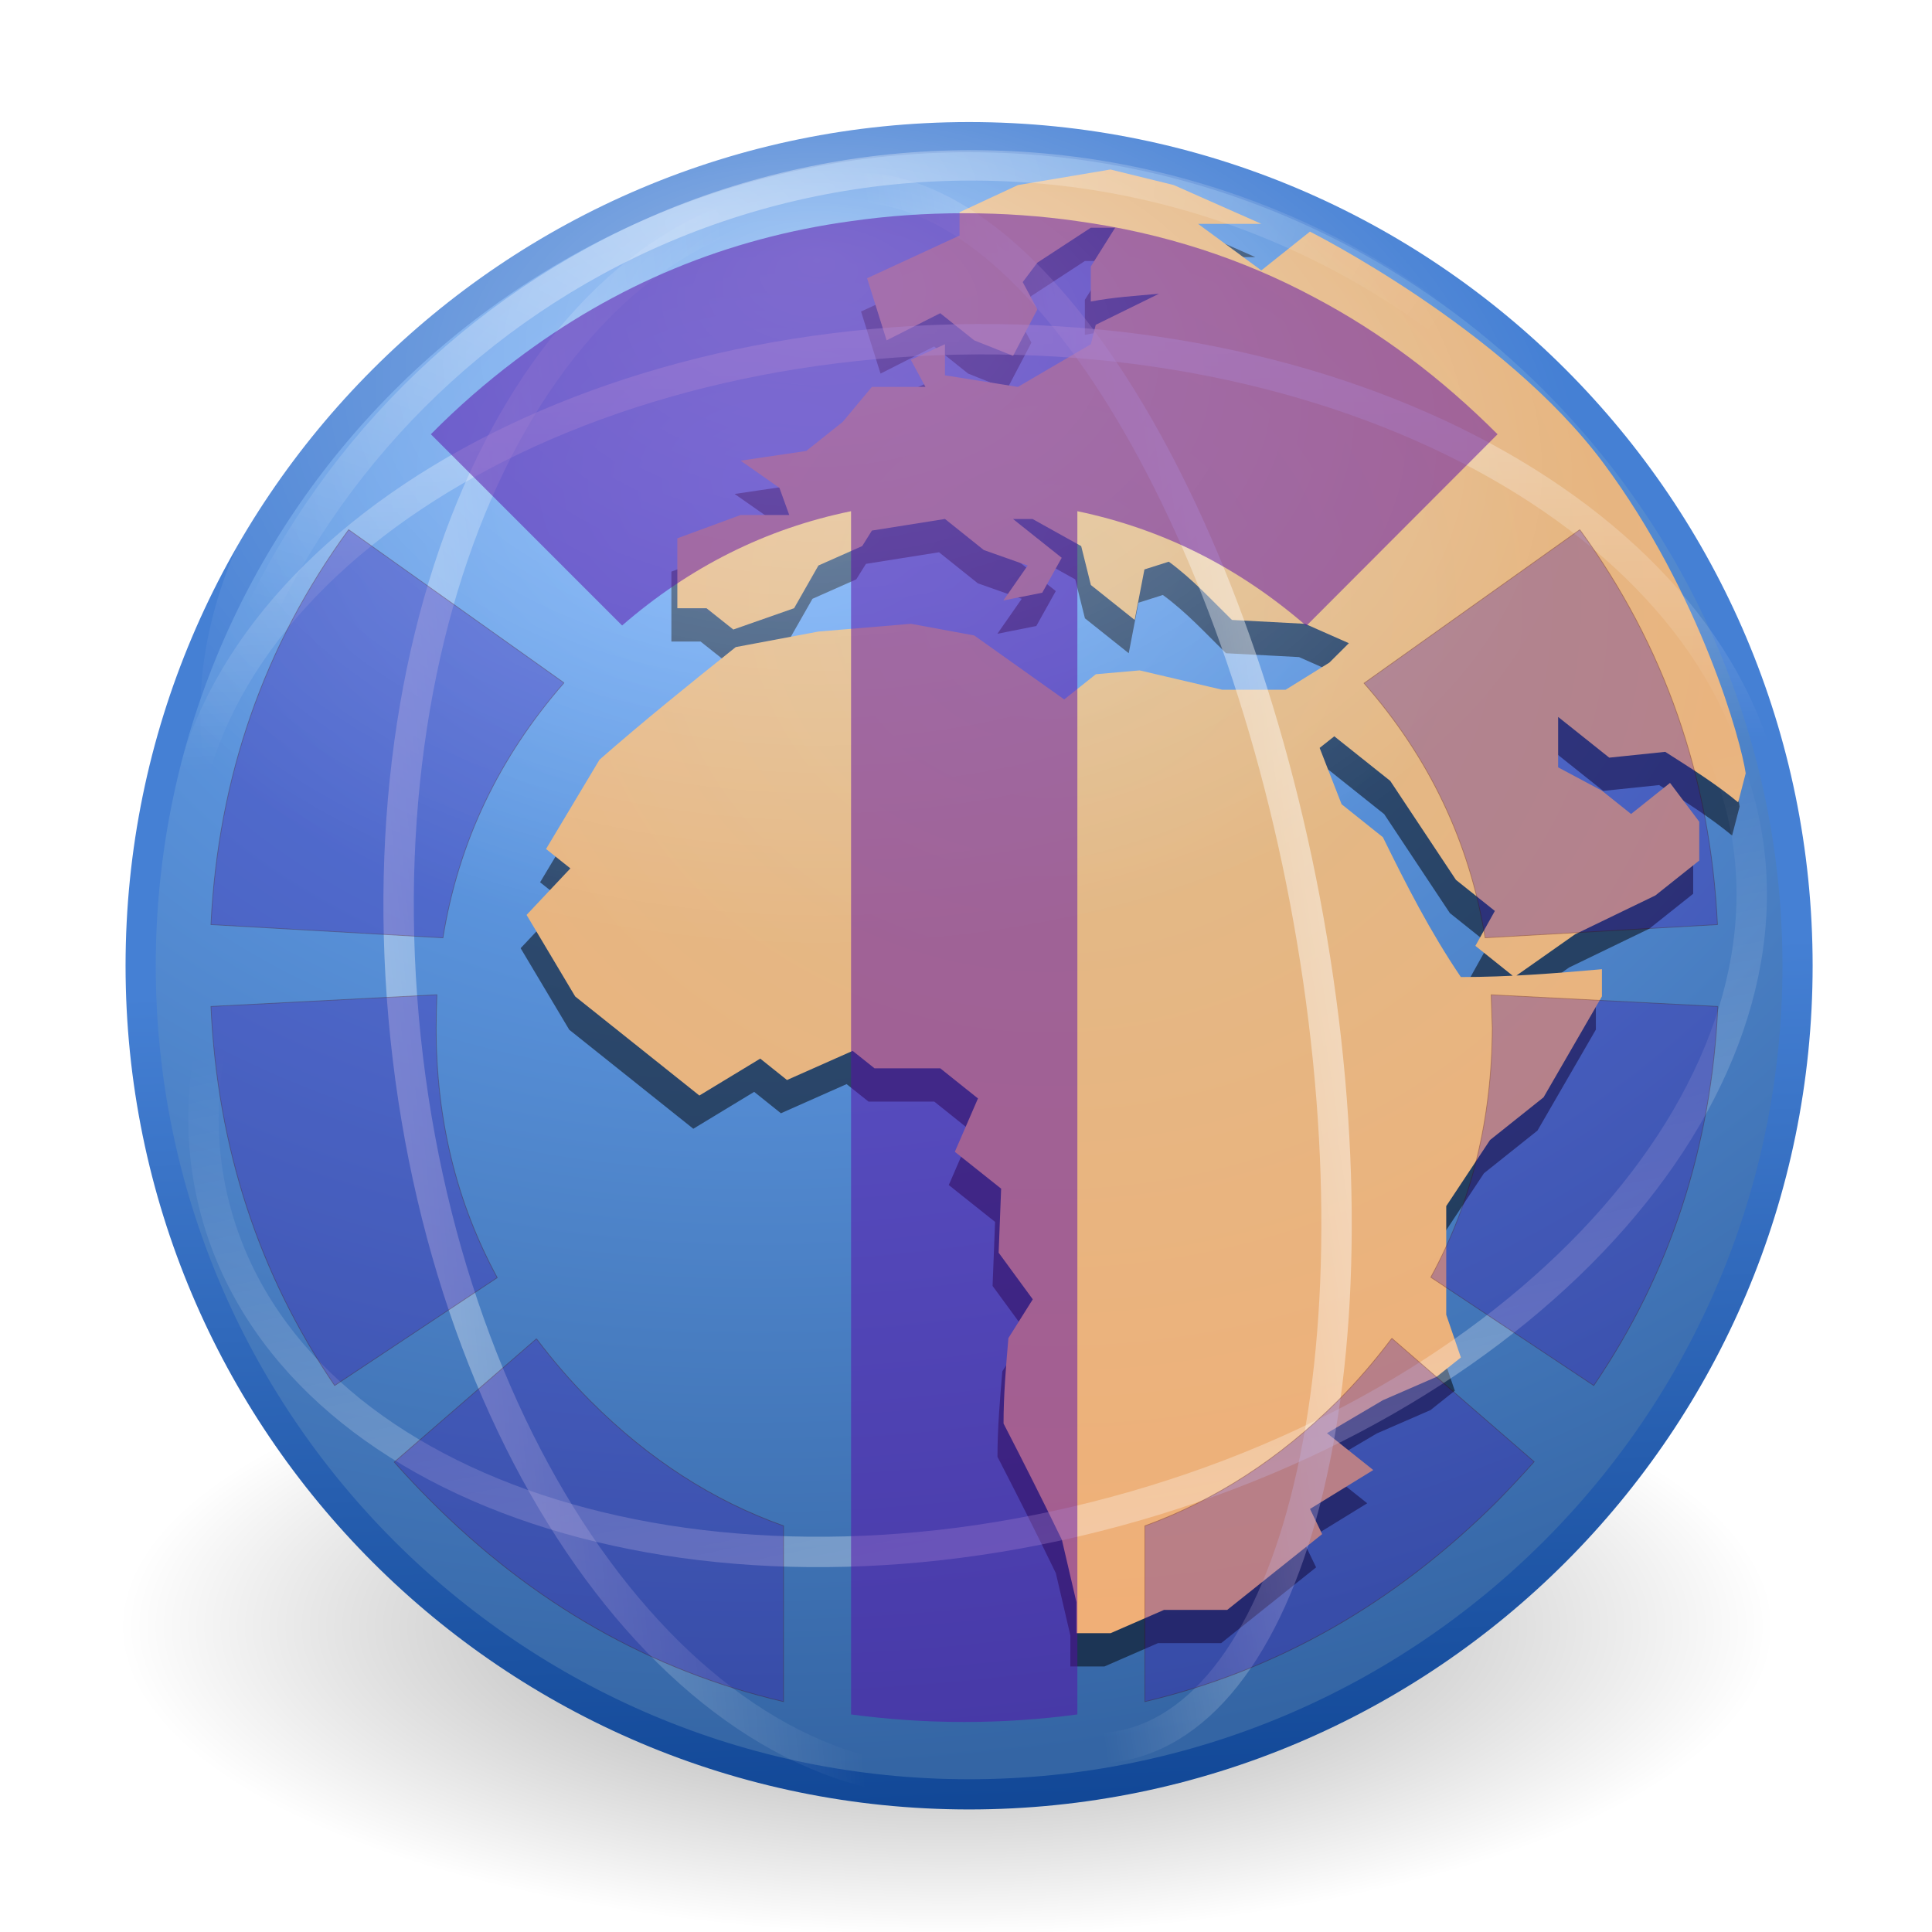 <?xml version="1.0" encoding="UTF-8" standalone="no"?>
<!-- Created with Inkscape (http://www.inkscape.org/) -->

<svg
   xmlns:dc="http://purl.org/dc/elements/1.1/"
   xmlns:cc="http://creativecommons.org/ns#"
   xmlns:rdf="http://www.w3.org/1999/02/22-rdf-syntax-ns#"
   xmlns:svg="http://www.w3.org/2000/svg"
   xmlns="http://www.w3.org/2000/svg"
   xmlns:xlink="http://www.w3.org/1999/xlink"
   xmlns:sodipodi="http://sodipodi.sourceforge.net/DTD/sodipodi-0.dtd"
   xmlns:inkscape="http://www.inkscape.org/namespaces/inkscape"
   version="1.0"
   width="64"
   height="64"
   id="svg2"
   inkscape:version="0.47 r22583"
   sodipodi:docname="logo.svg"
   inkscape:export-filename="/home/z/Desktop/logo.512.png"
   inkscape:export-xdpi="720"
   inkscape:export-ydpi="720">
  <sodipodi:namedview
     pagecolor="#ffffff"
     bordercolor="#666666"
     borderopacity="1"
     objecttolerance="10"
     gridtolerance="10"
     guidetolerance="10"
     inkscape:pageopacity="0"
     inkscape:pageshadow="2"
     inkscape:window-width="1440"
     inkscape:window-height="825"
     id="namedview45"
     showgrid="false"
     inkscape:zoom="5.2149125"
     inkscape:cx="32.776607"
     inkscape:cy="26.004697"
     inkscape:window-x="0"
     inkscape:window-y="24"
     inkscape:window-maximized="1"
     inkscape:current-layer="g4497" />
  <defs
     id="defs4">
    <inkscape:perspective
       sodipodi:type="inkscape:persp3d"
       inkscape:vp_x="0 : 32 : 1"
       inkscape:vp_y="0 : 1000 : 0"
       inkscape:vp_z="64 : 32 : 1"
       inkscape:persp3d-origin="32 : 21.333333 : 1"
       id="perspective49" />
    <linearGradient
       id="linearGradient6326">
      <stop
         id="stop6328"
         style="stop-color:#debc8c;stop-opacity:1"
         offset="0" />
      <stop
         id="stop6330"
         style="stop-color:#f4ac72;stop-opacity:1"
         offset="1" />
    </linearGradient>
    <linearGradient
       id="linearGradient3156">
      <stop
         id="stop3158"
         style="stop-color:#ffffff;stop-opacity:1"
         offset="0" />
      <stop
         id="stop3160"
         style="stop-color:#ffffff;stop-opacity:0"
         offset="1" />
    </linearGradient>
    <linearGradient
       id="linearGradient6493">
      <stop
         id="stop6495"
         style="stop-color:#4580d4;stop-opacity:1"
         offset="0" />
      <stop
         id="stop6497"
         style="stop-color:#114796;stop-opacity:1"
         offset="1" />
    </linearGradient>
    <linearGradient
       id="linearGradient4103">
      <stop
         id="stop4105"
         style="stop-color:#70adfb;stop-opacity:1"
         offset="0" />
      <stop
         id="stop4107"
         style="stop-color:#3465a4;stop-opacity:1"
         offset="1" />
    </linearGradient>
    <linearGradient
       id="linearGradient8838">
      <stop
         id="stop8840"
         style="stop-color:#000000;stop-opacity:1"
         offset="0" />
      <stop
         id="stop8842"
         style="stop-color:#000000;stop-opacity:0"
         offset="1" />
    </linearGradient>
    <radialGradient
       cx="62.625"
       cy="4.625"
       r="10.625"
       fx="62.625"
       fy="4.625"
       id="radialGradient5729"
       xlink:href="#linearGradient8838"
       gradientUnits="userSpaceOnUse"
       gradientTransform="matrix(1.94,0,0,0.724,-98.031,36.105)" />
    <linearGradient
       x1="24.335"
       y1="61.853"
       x2="28.29"
       y2="20.664"
       id="linearGradient5745"
       xlink:href="#linearGradient3156"
       gradientUnits="userSpaceOnUse"
       gradientTransform="matrix(1.084,-0.293,0.197,0.719,-11.435,14.916)" />
    <linearGradient
       x1="27.889"
       y1="-0.815"
       x2="28.29"
       y2="20.664"
       id="linearGradient5747"
       xlink:href="#linearGradient3156"
       gradientUnits="userSpaceOnUse"
       gradientTransform="matrix(1.133,-0.007,0.001,0.748,-8.116,2.532)" />
    <linearGradient
       x1="28.221"
       y1="-2.31"
       x2="28.29"
       y2="20.664"
       id="linearGradient5749"
       xlink:href="#linearGradient3156"
       gradientUnits="userSpaceOnUse"
       gradientTransform="matrix(-0.1,-1.127,0.7,-0.04,8.062,56.689)" />
    <linearGradient
       x1="30.502"
       y1="55.647"
       x2="29.725"
       y2="24.654"
       id="linearGradient5751"
       xlink:href="#linearGradient3156"
       gradientUnits="userSpaceOnUse"
       gradientTransform="matrix(-0.161,-1.111,0.489,0.017,16.885,54.287)" />
    <radialGradient
       cx="22.945"
       cy="11.223"
       r="14"
       fx="22.945"
       fy="4.761"
       id="radialGradient5537"
       xlink:href="#linearGradient3156"
       gradientUnits="userSpaceOnUse"
       gradientTransform="matrix(1.367,0.01,-0.006,0.844,-11.124,1.151)" />
    <radialGradient
       cx="22.125"
       cy="10.875"
       r="20"
       fx="22.125"
       fy="10.875"
       id="radialGradient5540"
       xlink:href="#linearGradient3156"
       gradientUnits="userSpaceOnUse"
       gradientTransform="matrix(1.017,-0.113,0.057,0.515,-5.975,1.339)" />
    <radialGradient
       cx="20.039"
       cy="12.61"
       r="22.464"
       fx="20.039"
       fy="12.61"
       id="radialGradient5551"
       xlink:href="#linearGradient4103"
       gradientUnits="userSpaceOnUse"
       gradientTransform="matrix(1.966,-0.051,0.037,1.431,-20.726,-6.112)" />
    <linearGradient
       x1="29.013"
       y1="29"
       x2="29.75"
       y2="50"
       id="linearGradient5553"
       xlink:href="#linearGradient6493"
       gradientUnits="userSpaceOnUse"
       gradientTransform="matrix(1.007,0,0,1.007,-5.208,-6.204)" />
    <radialGradient
       cx="26"
       cy="15.24"
       r="15.075"
       fx="26"
       fy="15.24"
       id="radialGradient6332"
       xlink:href="#linearGradient6326"
       gradientUnits="userSpaceOnUse"
       gradientTransform="matrix(2.272,0,-2.2013834e-8,2.07,-33.047,-17.621)" />
    <inkscape:perspective
       id="perspective2908"
       inkscape:persp3d-origin="0.5 : 0.33333333 : 1"
       inkscape:vp_z="1 : 0.5 : 1"
       inkscape:vp_y="0 : 1000 : 0"
       inkscape:vp_x="0 : 0.5 : 1"
       sodipodi:type="inkscape:persp3d" />
    <radialGradient
       inkscape:collect="always"
       xlink:href="#linearGradient8838-6"
       id="radialGradient2880-9"
       gradientUnits="userSpaceOnUse"
       gradientTransform="matrix(1.94,0,0,0.724,-98.031,36.105)"
       cx="62.625"
       cy="4.625"
       fx="62.625"
       fy="4.625"
       r="10.625" />
    <linearGradient
       id="linearGradient8838-6">
      <stop
         id="stop8840-7"
         style="stop-color:#000000;stop-opacity:1"
         offset="0" />
      <stop
         id="stop8842-0"
         style="stop-color:#000000;stop-opacity:0"
         offset="1" />
    </linearGradient>
    <radialGradient
       inkscape:collect="always"
       xlink:href="#linearGradient4103-8"
       id="radialGradient2882-5"
       gradientUnits="userSpaceOnUse"
       gradientTransform="matrix(1.966,-0.051,0.037,1.431,-20.726,-6.112)"
       cx="20.039"
       cy="12.61"
       fx="20.039"
       fy="12.61"
       r="22.464" />
    <linearGradient
       id="linearGradient4103-8">
      <stop
         id="stop4105-6"
         style="stop-color:#70adfb;stop-opacity:1"
         offset="0" />
      <stop
         id="stop4107-2"
         style="stop-color:#3465a4;stop-opacity:1"
         offset="1" />
    </linearGradient>
    <linearGradient
       inkscape:collect="always"
       xlink:href="#linearGradient6493-8"
       id="linearGradient2884-0"
       gradientUnits="userSpaceOnUse"
       gradientTransform="matrix(1.007,0,0,1.007,-5.208,-6.204)"
       x1="29.013"
       y1="29"
       x2="29.75"
       y2="50" />
    <linearGradient
       id="linearGradient6493-8">
      <stop
         id="stop6495-5"
         style="stop-color:#4580d4;stop-opacity:1"
         offset="0" />
      <stop
         id="stop6497-9"
         style="stop-color:#114796;stop-opacity:1"
         offset="1" />
    </linearGradient>
    <radialGradient
       inkscape:collect="always"
       xlink:href="#linearGradient6326-3"
       id="radialGradient2886-6"
       gradientUnits="userSpaceOnUse"
       gradientTransform="matrix(2.272,0,-2.2013834e-8,2.07,-33.047,-17.621)"
       cx="26"
       cy="15.24"
       fx="26"
       fy="15.24"
       r="15.075" />
    <linearGradient
       id="linearGradient6326-3">
      <stop
         id="stop6328-6"
         style="stop-color:#debc8c;stop-opacity:1"
         offset="0" />
      <stop
         id="stop6330-3"
         style="stop-color:#f4ac72;stop-opacity:1"
         offset="1" />
    </linearGradient>
    <radialGradient
       inkscape:collect="always"
       xlink:href="#linearGradient3156-6"
       id="radialGradient2888-4"
       gradientUnits="userSpaceOnUse"
       gradientTransform="matrix(1.017,-0.113,0.057,0.515,-5.975,1.339)"
       cx="22.125"
       cy="10.875"
       fx="22.125"
       fy="10.875"
       r="20" />
    <linearGradient
       id="linearGradient3156-6">
      <stop
         id="stop3158-6"
         style="stop-color:#ffffff;stop-opacity:1"
         offset="0" />
      <stop
         id="stop3160-1"
         style="stop-color:#ffffff;stop-opacity:0"
         offset="1" />
    </linearGradient>
    <radialGradient
       inkscape:collect="always"
       xlink:href="#linearGradient3156-6"
       id="radialGradient2890-0"
       gradientUnits="userSpaceOnUse"
       gradientTransform="matrix(1.367,0.01,-0.006,0.844,-11.124,1.151)"
       cx="22.945"
       cy="11.223"
       fx="22.945"
       fy="4.761"
       r="14" />
    <linearGradient
       id="linearGradient2933">
      <stop
         id="stop2935"
         style="stop-color:#ffffff;stop-opacity:1"
         offset="0" />
      <stop
         id="stop2937"
         style="stop-color:#ffffff;stop-opacity:0"
         offset="1" />
    </linearGradient>
    <linearGradient
       inkscape:collect="always"
       xlink:href="#linearGradient3156-6"
       id="linearGradient2892-4"
       gradientUnits="userSpaceOnUse"
       gradientTransform="matrix(1.084,-0.293,0.197,0.719,-11.435,14.916)"
       x1="24.335"
       y1="61.853"
       x2="28.29"
       y2="20.664" />
    <linearGradient
       id="linearGradient2940">
      <stop
         id="stop2942"
         style="stop-color:#ffffff;stop-opacity:1"
         offset="0" />
      <stop
         id="stop2944"
         style="stop-color:#ffffff;stop-opacity:0"
         offset="1" />
    </linearGradient>
    <linearGradient
       inkscape:collect="always"
       xlink:href="#linearGradient3156-6"
       id="linearGradient2894-4"
       gradientUnits="userSpaceOnUse"
       gradientTransform="matrix(1.133,-0.007,0.001,0.748,-8.116,2.532)"
       x1="27.889"
       y1="-0.815"
       x2="28.29"
       y2="20.664" />
    <linearGradient
       id="linearGradient2947">
      <stop
         id="stop2949"
         style="stop-color:#ffffff;stop-opacity:1"
         offset="0" />
      <stop
         id="stop2951"
         style="stop-color:#ffffff;stop-opacity:0"
         offset="1" />
    </linearGradient>
    <linearGradient
       inkscape:collect="always"
       xlink:href="#linearGradient3156-6"
       id="linearGradient2896-1"
       gradientUnits="userSpaceOnUse"
       gradientTransform="matrix(-0.1,-1.127,0.7,-0.04,8.062,56.689)"
       x1="28.221"
       y1="-2.31"
       x2="28.29"
       y2="20.664" />
    <linearGradient
       id="linearGradient2954">
      <stop
         id="stop2956"
         style="stop-color:#ffffff;stop-opacity:1"
         offset="0" />
      <stop
         id="stop2958"
         style="stop-color:#ffffff;stop-opacity:0"
         offset="1" />
    </linearGradient>
    <linearGradient
       inkscape:collect="always"
       xlink:href="#linearGradient3156-6"
       id="linearGradient2898-6"
       gradientUnits="userSpaceOnUse"
       gradientTransform="matrix(-0.161,-1.111,0.489,0.017,16.885,54.287)"
       x1="30.502"
       y1="55.647"
       x2="29.725"
       y2="24.654" />
    <linearGradient
       id="linearGradient2961">
      <stop
         id="stop2963"
         style="stop-color:#ffffff;stop-opacity:1"
         offset="0" />
      <stop
         id="stop2965"
         style="stop-color:#ffffff;stop-opacity:0"
         offset="1" />
    </linearGradient>
    <inkscape:perspective
       id="perspective2850"
       inkscape:persp3d-origin="0.5 : 0.33333333 : 1"
       inkscape:vp_z="1 : 0.5 : 1"
       inkscape:vp_y="0 : 1000 : 0"
       inkscape:vp_x="0 : 0.5 : 1"
       sodipodi:type="inkscape:persp3d" />
    <filter
       id="filter4808"
       inkscape:label="Cutout Glow"
       inkscape:menu="Shadows and Glows"
       inkscape:menu-tooltip="In and out glow with a possible offset and colorizable flood"
       color-interpolation-filters="sRGB">
      <feGaussianBlur
         id="feGaussianBlur4810"
         stdDeviation="5"
         result="result91" />
      <feComposite
         id="feComposite4812"
         in2="result91"
         in="SourceGraphic"
         operator="over"
         result="fbSourceGraphic" />
      <feColorMatrix
         result="fbSourceGraphicAlpha"
         in="fbSourceGraphic"
         values="0 0 0 -1 0 0 0 0 -1 0 0 0 0 -1 0 0 0 0 1 0"
         id="feColorMatrix4814" />
      <feOffset
         id="feOffset4816"
         dy="3"
         dx="3"
         in="fbSourceGraphic" />
      <feGaussianBlur
         id="feGaussianBlur4818"
         result="result8"
         stdDeviation="3" />
      <feFlood
         id="feFlood4820"
         flood-color="rgb(0,0,0)"
         flood-opacity="1"
         in="result8"
         result="result10" />
      <feComposite
         id="feComposite4822"
         in2="fbSourceGraphic"
         operator="in"
         in="result10"
         result="result9" />
      <feBlend
         id="feBlend4824"
         in2="result9"
         mode="normal"
         in="result8" />
    </filter>
    <filter
       inkscape:collect="always"
       id="filter5370">
      <feGaussianBlur
         inkscape:collect="always"
         stdDeviation="9.99"
         id="feGaussianBlur5372" />
    </filter>
    <filter
       inkscape:collect="always"
       id="filter5374">
      <feGaussianBlur
         inkscape:collect="always"
         stdDeviation="9.99"
         id="feGaussianBlur5376" />
    </filter>
    <filter
       inkscape:collect="always"
       id="filter5378">
      <feGaussianBlur
         inkscape:collect="always"
         stdDeviation="9.99"
         id="feGaussianBlur5380" />
    </filter>
    <filter
       inkscape:collect="always"
       id="filter5382">
      <feGaussianBlur
         inkscape:collect="always"
         stdDeviation="9.99"
         id="feGaussianBlur5384" />
    </filter>
    <filter
       inkscape:collect="always"
       id="filter5386">
      <feGaussianBlur
         inkscape:collect="always"
         stdDeviation="9.99"
         id="feGaussianBlur5388" />
    </filter>
    <filter
       inkscape:collect="always"
       id="filter5390">
      <feGaussianBlur
         inkscape:collect="always"
         stdDeviation="9.99"
         id="feGaussianBlur5392" />
    </filter>
    <filter
       inkscape:collect="always"
       id="filter5394">
      <feGaussianBlur
         inkscape:collect="always"
         stdDeviation="9.99"
         id="feGaussianBlur5396" />
    </filter>
  </defs>
  <g
     inkscape:groupmode="layer"
     id="layer2"
     inkscape:label="world"
     style="display:inline"
     sodipodi:insensitive="true">
    <g
       transform="matrix(1.33,0,0,1.33,0.164,1.415)"
       id="layer1">
      <g
         id="g6334">
        <path
           d="m 44.075,39.455 c 0,4.25 -9.229,7.696 -20.613,7.696 -11.384,0 -20.613,-3.445 -20.613,-7.696 0,-4.25 9.229,-7.696 20.613,-7.696 11.384,0 20.613,3.445 20.613,7.696 l 0,0 z"
           id="path8836"
           style="opacity:0.4;fill:url(#radialGradient2880-9);fill-opacity:1;fill-rule:evenodd;stroke:none;stroke-width:0.496;marker:none;visibility:visible;display:inline;overflow:visible" />
        <path
           d="m 44.648,22.99 c 0,11.392 -9.244,20.638 -20.634,20.638 -11.39,0 -20.634,-9.246 -20.634,-20.638 0,-11.392 9.244,-20.638 20.634,-20.638 11.39,0 20.634,9.246 20.634,20.638 z"
           id="path1307"
           style="fill:url(#radialGradient2882-5);fill-opacity:1;stroke:url(#linearGradient2884-0);stroke-width:0.752;stroke-linecap:round;stroke-linejoin:round;stroke-miterlimit:4;stroke-opacity:1;stroke-dasharray:none;stroke-dashoffset:0" />
        <path
           d="m 43.206,19.022 -0.188,0.725 C 42.461,19.285 41.836,18.896 41.201,18.49 l -1.394,0.145 -1.273,-1.015 0,1.256 1.091,0.582 0.726,0.58 0.97,-0.774 c 0.244,0.322 0.485,0.645 0.728,0.967 l 0,0.966 -1.093,0.87 -1.999,0.967 -1.514,1.065 -0.97,-0.776 0.485,-0.87 -0.969,-0.774 -1.636,-2.465 -1.394,-1.111 -0.365,0.289 0.547,1.403 1.029,0.822 c 0.588,1.196 1.169,2.339 1.941,3.482 1.197,0 2.325,-0.09 3.514,-0.195 l 0,0.677 -1.454,2.514 -1.333,1.063 -1.091,1.646 c 0,0.902 0,1.804 0,2.706 l 0.365,1.065 -0.606,0.482 -1.335,0.581 -1.394,0.822 1.153,0.918 -1.576,0.969 0.303,0.627 -2.364,1.887 -1.574,0 -1.333,0.581 -0.85,0 0,-0.774 -0.361,-1.549 c -0.469,-0.971 -0.957,-1.935 -1.454,-2.899 0,-0.712 0.06,-1.416 0.121,-2.128 l 0.607,-0.966 -0.85,-1.161 0.062,-1.595 -1.153,-0.918 0.576,-1.329 -0.938,-0.75 -1.638,0 -0.545,-0.435 -1.636,0.726 -0.666,-0.533 -1.516,0.919 c -1.029,-0.822 -2.06,-1.644 -3.09,-2.466 l -1.211,-2.031 1.091,-1.159 -0.606,-0.483 1.332,-2.225 c 1.094,-0.959 2.237,-1.88 3.393,-2.804 l 2.061,-0.387 2.302,-0.193 1.576,0.29 2.242,1.594 0.788,-0.628 1.089,-0.096 2.061,0.483 1.576,0 1.091,-0.677 0.485,-0.483 -1.093,-0.483 -1.819,-0.096 c -0.505,-0.493 -0.974,-1.012 -1.573,-1.451 l -0.607,0.193 -0.243,1.258 -1.091,-0.87 -0.241,-0.969 -1.211,-0.675 -0.487,0 1.213,0.966 -0.485,0.87 -0.969,0.193 0.606,-0.87 -1.093,-0.386 -0.967,-0.774 -1.82,0.289 -0.241,0.386 -1.091,0.484 -0.606,1.064 -1.514,0.531 -0.668,-0.531 -0.726,0 0,-1.741 1.576,-0.581 1.211,0 -0.244,-0.676 -0.967,-0.677 1.635,-0.242 0.908,-0.724 0.726,-0.871 1.335,0 -0.365,-0.676 0.85,-0.387 0,0.774 1.817,0.289 1.817,-1.063 0.122,-0.484 1.574,-0.773 c -0.57,0.05 -1.14,0.087 -1.697,0.193 l 0,-0.871 0.606,-0.967 -0.606,0 -1.331,0.87 -0.365,0.484 0.365,0.678 -0.607,1.159 -0.969,-0.387 -0.847,-0.676 -1.335,0.676 -0.485,-1.546 2.302,-1.063 0,-0.581 1.456,-0.677 2.302,-0.387 1.576,0.387 2.182,0.966 -1.576,0 1.576,1.16 1.211,-0.966 c 0,0 4.82,2.419 7.31,5.765 2.423,3.255 3.437,6.956 3.543,7.725 z"
           id="path4021"
           style="opacity:0.5;fill:#000000;fill-opacity:1;fill-rule:nonzero;stroke:none" />
        <path
           d="m 43.357,18.195 -0.188,0.725 c -0.557,-0.463 -1.182,-0.852 -1.817,-1.258 l -1.394,0.145 -1.273,-1.015 0,1.256 1.091,0.582 0.726,0.58 0.97,-0.774 c 0.244,0.322 0.485,0.645 0.728,0.967 l 0,0.966 -1.093,0.87 -1.999,0.967 -1.514,1.065 -0.97,-0.776 0.485,-0.87 -0.969,-0.774 -1.636,-2.465 -1.394,-1.111 -0.365,0.289 0.547,1.403 1.029,0.822 c 0.588,1.196 1.169,2.339 1.941,3.482 1.197,0 2.325,-0.09 3.514,-0.195 l 0,0.677 -1.454,2.514 -1.333,1.063 -1.091,1.646 c 0,0.902 0,1.804 0,2.706 l 0.365,1.065 -0.606,0.482 -1.335,0.581 -1.394,0.822 1.153,0.918 -1.576,0.969 0.303,0.627 -2.364,1.887 -1.574,0 -1.333,0.581 -0.85,0 0,-0.774 -0.361,-1.549 c -0.469,-0.971 -0.957,-1.935 -1.454,-2.899 0,-0.712 0.06,-1.416 0.121,-2.128 l 0.607,-0.966 -0.85,-1.161 0.062,-1.595 -1.153,-0.918 0.576,-1.329 -0.938,-0.75 -1.638,0 -0.545,-0.435 -1.636,0.726 -0.666,-0.533 -1.516,0.919 C 16.264,25.398 15.234,24.577 14.203,23.755 l -1.211,-2.031 1.091,-1.159 -0.606,-0.483 1.332,-2.225 c 1.094,-0.959 2.237,-1.88 3.393,-2.804 l 2.061,-0.387 2.302,-0.193 1.576,0.29 2.242,1.594 0.788,-0.628 1.089,-0.096 2.061,0.483 1.576,0 1.091,-0.677 0.485,-0.483 -1.093,-0.483 -1.819,-0.096 c -0.505,-0.493 -0.974,-1.012 -1.573,-1.451 l -0.607,0.193 -0.243,1.258 -1.091,-0.87 -0.241,-0.969 -1.211,-0.675 -0.487,0 1.213,0.966 -0.485,0.87 -0.969,0.193 0.606,-0.87 -1.093,-0.386 -0.967,-0.774 -1.82,0.289 -0.241,0.386 -1.091,0.484 -0.606,1.064 -1.514,0.531 -0.668,-0.531 -0.726,0 0,-1.741 1.576,-0.581 1.211,0 -0.244,-0.676 -0.967,-0.677 1.635,-0.242 0.908,-0.724 0.726,-0.871 1.335,0 -0.365,-0.676 0.85,-0.387 0,0.774 1.817,0.289 1.817,-1.063 0.122,-0.484 1.574,-0.773 c -0.57,0.05 -1.14,0.087 -1.697,0.193 l 0,-0.871 0.606,-0.967 -0.606,0 -1.331,0.87 -0.365,0.484 0.365,0.678 L 25.11,7.799 24.141,7.413 23.295,6.737 21.959,7.413 21.474,5.866 l 2.302,-1.063 0,-0.581 1.456,-0.677 2.302,-0.387 1.576,0.387 2.182,0.966 -1.576,0 1.576,1.16 1.211,-0.966 c 0,0 4.82,2.419 7.31,5.765 2.423,3.255 3.437,6.956 3.543,7.725 z"
           id="path6628"
           style="fill:url(#radialGradient2886-6);fill-opacity:1;fill-rule:nonzero;stroke:none" />
        <path
           d="m 43.717,22.687 c 0,10.837 -8.799,19.632 -19.641,19.632 -10.842,0 -19.641,-8.795 -19.641,-19.632 0,-10.837 8.799,-19.632 19.641,-19.632 10.842,0 19.641,8.795 19.641,19.632 z"
           id="path3164"
           style="opacity:0.4;fill:none;stroke:url(#radialGradient2888-4);stroke-width:0.757;stroke-linecap:round;stroke-linejoin:round;stroke-miterlimit:4;stroke-opacity:1;stroke-dasharray:none;stroke-dashoffset:0" />
        <path
           d="m 43.136,16.695 c 0,7.162 -8.573,11.103 -19.136,11.103 -10.563,0 -19.136,-3.941 -19.136,-11.103 0,-7.162 8.573,-14.845 19.136,-14.845 10.563,0 19.136,7.684 19.136,14.845 z"
           id="path3154"
           style="opacity:0.4;fill:url(#radialGradient2890-0);fill-opacity:1;stroke:none" />
        <path
           d="M 43.194,18.865 C 45.095,25.815 38.143,33.747 27.667,36.581 17.192,39.415 7.158,36.078 5.257,29.128 3.357,22.178 10.308,14.247 20.784,11.412 31.26,8.578 41.293,11.915 43.194,18.865 l 0,0 z"
           id="path2218"
           style="opacity:0.6;fill:none;stroke:url(#linearGradient2892-4);stroke-width:0.757;stroke-linecap:round;stroke-linejoin:miter;stroke-miterlimit:4;stroke-opacity:1;stroke-dasharray:none;stroke-dashoffset:0" />
        <path
           d="M 44.019,20.354 C 44.03,27.582 35.164,33.495 24.216,33.561 13.267,33.627 4.383,27.821 4.372,20.593 4.361,13.364 13.228,7.451 24.176,7.385 35.124,7.319 44.009,13.125 44.019,20.354 l 0,0 z"
           id="path2230"
           style="opacity:0.6;fill:none;stroke:url(#linearGradient2894-4);stroke-width:0.757;stroke-linecap:round;stroke-linejoin:miter;stroke-miterlimit:4;stroke-opacity:1;stroke-dasharray:none;stroke-dashoffset:0" />
        <path
           d="M 20.421,3.859 C 27.183,3.47 33.448,11.986 34.416,22.881 35.383,33.776 30.687,42.924 23.925,43.313 17.164,43.702 10.898,35.185 9.931,24.29 8.963,13.395 13.66,4.248 20.421,3.859 l 0,0 z"
           id="path2234"
           style="opacity:0.6;fill:none;stroke:url(#linearGradient2896-1);stroke-width:0.757;stroke-linecap:round;stroke-linejoin:miter;stroke-miterlimit:4;stroke-opacity:1;stroke-dasharray:none;stroke-dashoffset:0" />
        <path
           d="m 21.33,3.611 c 4.727,0.165 9.823,9 11.381,19.734 1.558,10.734 -1.011,19.302 -5.738,19.138 C 22.245,42.319 17.15,33.483 15.591,22.749 14.033,12.015 16.602,3.447 21.33,3.611 l 0,0 z"
           id="path2240"
           style="opacity:0.8;fill:none;stroke:url(#linearGradient2898-6);stroke-width:0.757;stroke-linecap:round;stroke-linejoin:miter;stroke-miterlimit:4;stroke-opacity:1;stroke-dasharray:none;stroke-dashoffset:0" />
      </g>
    </g>
  </g>
  <g
     inkscape:groupmode="layer"
     id="layer3"
     inkscape:label="topo"
     style="display:inline;opacity:1">
    <g
       transform="matrix(0.025,0,0,-0.025,6.983,57.076)"
       id="g4497">
      <path
         d="m 1705.03,1707.63 c -74.47,74.47 -154.94,134.94 -240.91,180.43 -97.46,52.48 -202.91,86.46 -315.87,101.96 -48.48,6.99 -98.46,10.49 -149.938,10.49 -51.48,0 -101.46,-3.5 -149.941,-10.49 -164.433,-22.5 -312.375,-83.97 -444.82,-184.43 -38.985,-29.49 -76.469,-61.98 -111.957,-97.96 l 253.398,-253.4 c 89.965,77.97 190.926,128.45 303.379,151.44 l 0,-1594.361 c 48.481,-6.496 98.461,-9.996 149.941,-9.996 51.478,0 101.458,3.5 149.938,9.996 l 0,1594.361 c 112.46,-23.49 213.42,-73.97 303.38,-151.94 l 253.4,253.9"
         style="fill:#5a0aa8;fill-opacity:1;fill-rule:nonzero;opacity:0.7;filter:url(#filter5394);stroke:none"
         id="path3944" />
      <path
         d="M 1813.98,1581.18 1528.1,1377.76 c 86.47,-98.46 139.94,-210.92 160.44,-337.37 l 307.87,17.5 c -9.49,195.42 -70.47,369.85 -182.43,523.29"
         style="fill:#390aa8;fill-opacity:1;fill-rule:nonzero;stroke:#460000;opacity:0.543;stroke-opacity:1;filter:url(#filter5390);stroke-width:0.998;stroke-miterlimit:4;stroke-dasharray:none"
         id="path3946" />
      <path
         d="m 1996.91,949.434 -300.38,15.492 c 0.5,-14.492 1,-29.488 1.5,-43.981 -0.5,-121.453 -27.49,-231.41 -81.46,-330.367 l 215.91,-143.445 c 100.96,148.441 155.93,315.875 164.43,502.301"
         style="fill:#390aa8;fill-opacity:1;fill-rule:nonzero;stroke:#460000;opacity:0.543;stroke-opacity:1;filter:url(#filter5386);stroke-width:0.998;stroke-miterlimit:4;stroke-dasharray:none"
         id="path3948" />
      <path
         d="m 1564.09,508.609 c -21.5,-28.488 -44.98,-55.976 -71.48,-82.468 -76.47,-75.969 -161.43,-130.946 -254.9,-164.934 l 0,-232.906 c 175.43,41.484 330.87,129.949 467.32,265.894 16.49,16.993 32.99,34.485 48.48,51.981 l -188.42,163.433 c -0.5,-0.5 -0.5,-0.5 -1,-1"
         style="fill:#390aa8;fill-opacity:1;fill-rule:nonzero;stroke:#460000;opacity:0.543;stroke-opacity:1;filter:url(#filter5382);stroke-width:0.998;stroke-miterlimit:4;stroke-dasharray:none"
         id="path3950" />
      <path
         d="M 468.023,1378.26 182.637,1581.18 C 70.684,1427.74 9.707,1253.31 0.211,1057.89 L 307.59,1040.39 c 20.492,126.45 73.969,238.91 160.433,337.87"
         style="fill:#390aa8;fill-opacity:1;fill-rule:nonzero;stroke:#460000;opacity:0.543;stroke-opacity:1;filter:url(#filter5378);stroke-width:0.998;stroke-miterlimit:4;stroke-dasharray:none"
         id="path3952" />
      <path
         d="m 298.594,920.945 c 0,14.493 0.5,29.489 1,43.981 L 0.211,949.434 C 8.707,763.008 63.188,595.574 164.145,447.133 l 215.414,142.945 c -53.977,99.457 -80.965,209.414 -80.965,330.867"
         style="fill:#390aa8;fill-opacity:1;fill-rule:nonzero;stroke:#460000;opacity:0.543;stroke-opacity:1;filter:url(#filter5374);stroke-width:0.998;stroke-miterlimit:4;stroke-dasharray:none"
         id="path3954" />
      <path
         d="M 431.539,509.109 243.113,345.676 C 258.609,328.18 274.602,311.188 291.594,294.195 427.539,157.75 583.477,69.285 758.906,28.301 l 0,232.906 c -93.961,33.488 -178.926,88.465 -255.394,164.934 -26.492,26.492 -50.481,54.48 -71.973,82.968"
         style="fill:#390aa8;fill-opacity:1;fill-rule:nonzero;stroke:#460000;opacity:0.543;stroke-opacity:1;filter:url(#filter5370);stroke-width:0.998;stroke-miterlimit:4;stroke-dasharray:none"
         id="path3956" />
    </g>
  </g>
</svg>
